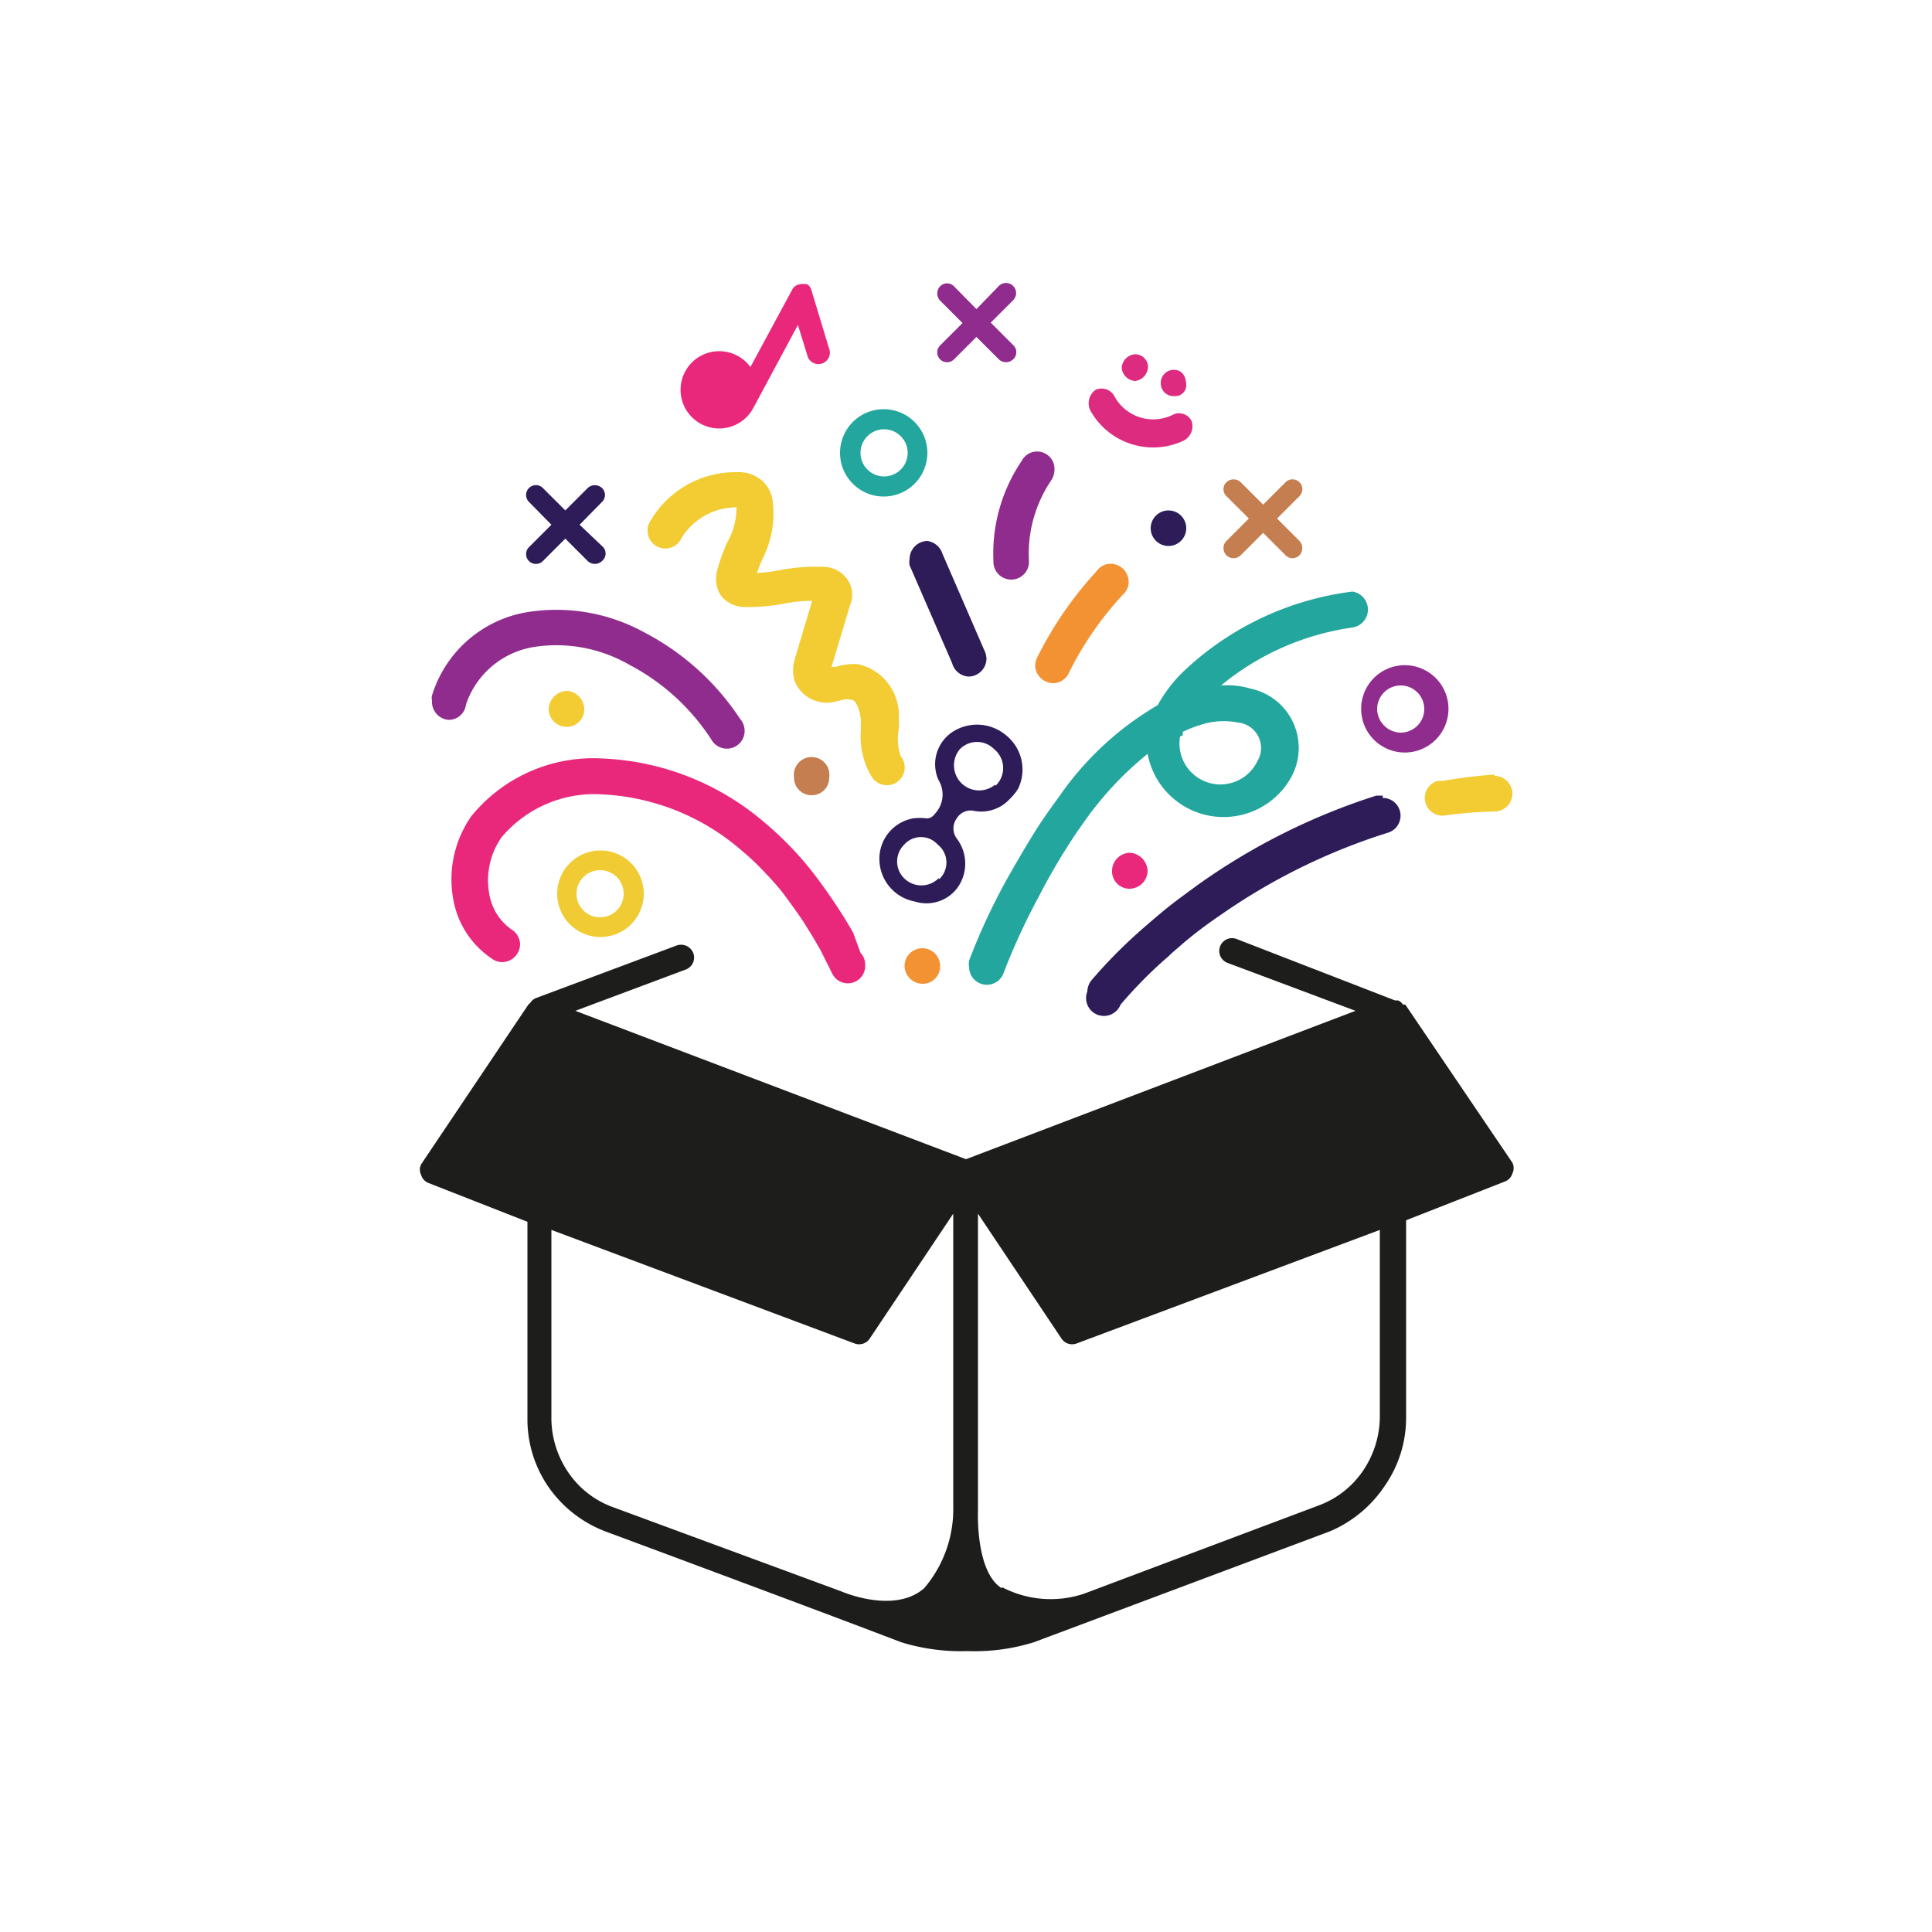 <svg xmlns="http://www.w3.org/2000/svg" width="50" height="50" viewBox="0 0 50 50"><path d="M35.84,38.45a3.08,3.08,0,0,0,.55-1.76V31.58l2.55-1a.32.32,0,0,0,.2-.21h0a.31.31,0,0,0,0-.28L36.37,26,36.31,26a.28.28,0,0,0-.13-.11l-.08,0L32,24.3a.33.33,0,1,0-.23.62l3.31,1.24L25,30,14.89,26.16l2.86-1.07a.33.33,0,0,0,.19-.43.34.34,0,0,0-.43-.19l-3.64,1.36,0,0a.32.32,0,0,0-.13.1.17.17,0,0,1-.06.06L10.9,30.13a.31.31,0,0,0,0,.28.32.32,0,0,0,.2.21l2.55,1v5.11a3.08,3.08,0,0,0,.55,1.76,3.16,3.16,0,0,0,1.46,1.14s5.55,2.06,7.66,2.87a5.23,5.23,0,0,0,1.72.23,5.15,5.15,0,0,0,1.72-.23l7.66-2.87A3.21,3.21,0,0,0,35.84,38.45ZM23.92,41.1c-.78.69-2.16.08-2.16.08L15.85,39a2.38,2.38,0,0,1-1.14-.89,2.51,2.51,0,0,1-.44-1.38V31.83l7.85,2.94a.33.33,0,0,0,.39-.13l2.16-3.23V39A3.15,3.15,0,0,1,23.92,41.1Zm2,0c-.68-.43-.61-2-.61-2V31.41l2.16,3.23a.33.33,0,0,0,.39.13l7.85-2.94v4.86a2.51,2.51,0,0,1-.44,1.38,2.38,2.38,0,0,1-1.14.89l-6.09,2.29A2.72,2.72,0,0,1,25.94,41.08Z" fill="#1d1d1b"/><path d="M23.26,18.87a2.62,2.62,0,0,0,0-.28,1.35,1.35,0,0,0-1.05-1.4,1.49,1.49,0,0,0-.58.07l-.11,0L22,15.66a.7.7,0,0,0,0-.54.76.76,0,0,0-.68-.45,5,5,0,0,0-1.11.08,4.38,4.38,0,0,1-.62.08,4.16,4.16,0,0,1,.16-.4A2.56,2.56,0,0,0,20,13h0a.83.83,0,0,0-.29-.57.91.91,0,0,0-.64-.21,2.55,2.55,0,0,0-2.26,1.3h0a.35.35,0,0,0-.05.18.46.46,0,0,0,.88.22,1.67,1.67,0,0,1,1.42-.79h0a1.79,1.79,0,0,1-.23.89,4.66,4.66,0,0,0-.27.74.84.84,0,0,0,.08.63.79.79,0,0,0,.66.32,5.07,5.07,0,0,0,1-.09,3.58,3.58,0,0,1,.72-.07l-.45,1.5a1,1,0,0,0,0,.59.9.9,0,0,0,1,.53l.24-.06a.6.6,0,0,1,.23,0c.1,0,.22.25.24.54a2.18,2.18,0,0,0,0,.25,2,2,0,0,0,.29,1.22h0a.47.47,0,0,0,.35.2.46.46,0,0,0,.39-.75A1.38,1.38,0,0,1,23.26,18.87Z" fill="#f2cc32"/><path d="M26.85,17a.55.55,0,0,0-.06.22.47.47,0,0,0,.46.46.45.45,0,0,0,.4-.24h0a.08.08,0,0,1,0,0h0a8.5,8.5,0,0,1,1.41-2.05h0a.45.45,0,0,0,.15-.33.47.47,0,0,0-.47-.47.44.44,0,0,0-.35.18h0A9.64,9.64,0,0,0,26.85,17Z" fill="#f29233"/><path d="M22.08,24.14,22,24a13.9,13.9,0,0,0-1.05-1.53,8.65,8.65,0,0,0-1.16-1.18,6.87,6.87,0,0,0-4.19-1.66,4.07,4.07,0,0,0-3.4,1.49,2.85,2.85,0,0,0-.47,2.15,2.32,2.32,0,0,0,1,1.54h0a.45.45,0,0,0,.26.09.47.47,0,0,0,.47-.46.46.46,0,0,0-.23-.39,1.41,1.41,0,0,1-.57-.93,1.94,1.94,0,0,1,.32-1.45,3.14,3.14,0,0,1,2.63-1.11A5.93,5.93,0,0,1,19.18,22a6.5,6.5,0,0,1,.66.63h0c.12.12.25.27.39.44l0,0h0c.19.25.39.53.56.78h0l.26.42,0,0,.18.31.3.6h0a.45.45,0,0,0,.86-.22.42.42,0,0,0-.12-.3Z" fill="#e9287c"/><path d="M29.7,19.51a2,2,0,0,0,3.75.54,1.57,1.57,0,0,0-1.09-2.23,2.12,2.12,0,0,0-.76-.08A6.84,6.84,0,0,1,35,16.24h0a.47.47,0,0,0,0-.93H35a7.75,7.75,0,0,0-4.3,2,3.71,3.71,0,0,0-.74.94,8,8,0,0,0-2.56,2.38c-.2.27-.39.54-.57.82-.28.44-.7,1.17-.83,1.41a16.42,16.42,0,0,0-.92,2h0a.51.51,0,0,0,0,.17.46.46,0,0,0,.9.13,17.21,17.21,0,0,1,.9-1.95h0a16.64,16.64,0,0,1,1-1.69h0l.24-.34A8.66,8.66,0,0,1,29.7,19.51Zm.91-.48,0-.09a3.2,3.2,0,0,1,.43-.17,1.91,1.91,0,0,1,1-.07.66.66,0,0,1,.5,1,1.06,1.06,0,0,1-2-.64Z" fill="#23a69d"/><path d="M25.07,17.51a.47.47,0,0,0,.46-.46.56.56,0,0,0-.06-.23h0l-1.08-2.49A.48.48,0,0,0,24,14a.47.47,0,0,0-.46.47.45.45,0,0,0,0,.16h0l1.1,2.53h0A.47.47,0,0,0,25.07,17.51Z" fill="#2e1c59"/><path d="M26.16,15a.46.46,0,0,0,.47-.46v0h0a3.39,3.39,0,0,1,.57-2.1h0a.52.52,0,0,0,.09-.28.45.45,0,0,0-.85-.23h0a4.28,4.28,0,0,0-.73,2.6v0A.46.46,0,0,0,26.16,15Z" fill="#902c8d"/><path d="M35.79,20.59l-.1,0h0l-.07,0h0A16.63,16.63,0,0,0,31,22.9l-.49.36-.17.13c-.26.2-.71.59-.9.76a12.81,12.81,0,0,0-1.21,1.24h0a.51.51,0,0,0-.09.27A.46.46,0,0,0,29,26a11.42,11.42,0,0,1,1.25-1.26h0s.1-.1.2-.18a10.53,10.53,0,0,1,1.11-.86h0a15.82,15.82,0,0,1,4.36-2.15.46.46,0,0,0-.14-.9Z" fill="#2e1c59"/><path d="M38.69,20.05h-.06a12,12,0,0,0-1.29.16H37.2a.46.46,0,0,0,.14.9h0A12,12,0,0,1,38.68,21h0a.46.46,0,1,0,0-.92Z" fill="#f2cc32"/><path d="M12.06,18.23h0a2.23,2.23,0,0,1,1.72-1.48,3.78,3.78,0,0,1,2.5.45,5.67,5.67,0,0,1,2.13,1.94h0a.46.46,0,0,0,.86-.19.48.48,0,0,0-.12-.35,6.62,6.62,0,0,0-2.45-2.22,4.73,4.73,0,0,0-3.1-.53A3.11,3.11,0,0,0,11.18,18h0a.28.28,0,0,0,0,.13.47.47,0,0,0,.42.5A.45.45,0,0,0,12.06,18.23Z" fill="#902c8d"/><path d="M21.45,9,21,7.51a.31.31,0,0,0-.05-.1.24.24,0,0,0-.08-.06h0l-.1,0a.34.34,0,0,0-.2.06.28.28,0,0,0-.07.09l-1.08,2a.94.94,0,0,0-.33-.29,1,1,0,1,0,.41,1.34v0l1.15-2.14.26.84A.28.28,0,1,0,21.45,9Z" fill="#e9287c"/><path d="M30.84,10.9a.36.36,0,0,0-.5-.16,1.14,1.14,0,0,1-1.49-.47.38.38,0,0,0-.5-.18.43.43,0,0,0-.1.59,1.86,1.86,0,0,0,2.37.73A.42.42,0,0,0,30.84,10.9Z" fill="#dd2c80"/><path d="M29.38,9.86a.38.38,0,0,0,.33-.39.33.33,0,0,0-.35-.3.37.37,0,0,0-.33.35A.37.37,0,0,0,29.38,9.86Z" fill="#dd2c80"/><path d="M30.4,10.25a.28.28,0,0,0,.3-.26c0-.29-.13-.42-.33-.42a.34.34,0,0,0-.33.34A.33.33,0,0,0,30.4,10.25Z" fill="#dd2c80"/><path d="M29.78,13.67a.46.46,0,1,1,.92,0,.46.46,0,1,1-.92,0Z" fill="#2e1c59"/><path d="M20.55,20.12a.46.46,0,1,1,.91,0,.45.45,0,0,1-.46.46A.45.45,0,0,1,20.55,20.12Z" fill="#c47e4f"/><path d="M22.88,12.85A1.13,1.13,0,1,1,24,11.72,1.13,1.13,0,0,1,22.88,12.85Zm0-1.74a.61.61,0,0,0-.61.61.61.61,0,1,0,1.22,0A.61.61,0,0,0,22.88,11.11Z" fill="#23a69d"/><path d="M15.53,24.25a1.12,1.12,0,1,1,1.13-1.12A1.12,1.12,0,0,1,15.53,24.25Zm0-1.73a.61.61,0,1,0,0,1.22.61.61,0,1,0,0-1.22Z" fill="#f1cb33"/><path d="M15.61,14.16,15,13.58l.58-.59a.25.25,0,0,0,0-.36.27.27,0,0,0-.37,0l-.58.58-.58-.58a.25.25,0,0,0-.36.36l.58.59-.58.58a.25.25,0,0,0,.36.36l.58-.58.58.58a.27.27,0,0,0,.37,0A.25.25,0,0,0,15.61,14.16Z" fill="#2e1c59"/><path d="M26.22,8.93l-.58-.58.58-.58a.26.26,0,0,0-.37-.37L25.27,8l-.58-.59a.25.25,0,0,0-.36,0,.27.27,0,0,0,0,.37l.58.58-.58.58a.25.25,0,1,0,.36.36l.58-.58.58.58a.27.27,0,0,0,.37,0A.25.25,0,0,0,26.22,8.93Z" fill="#902c8d"/><path d="M26,19a1.16,1.16,0,0,0-1.26-.11,1,1,0,0,0-.45,1.3.72.72,0,0,1-.06.83c-.07.09-.13.16-.25.16a1.34,1.34,0,0,0-.35,0,1.06,1.06,0,0,0-.87,1.1,1.12,1.12,0,0,0,.91,1.05A1,1,0,0,0,24.76,23a1.07,1.07,0,0,0,0-1.3.44.44,0,0,1,0-.52.42.42,0,0,1,.47-.19,1,1,0,0,0,.9-.31,1.37,1.37,0,0,0,.22-.27A1.14,1.14,0,0,0,26,19Zm-1.71,3.73a.63.63,0,0,1-.89,0,.61.61,0,0,1,0-.87.58.58,0,0,1,.87,0A.59.59,0,0,1,24.31,22.75Zm1.46-2.42a.65.65,0,0,1-.91-.92.62.62,0,0,1,.89,0A.63.63,0,0,1,25.77,20.33Z" fill="#2e1c59"/><path d="M23.41,25a.46.46,0,1,1,.92,0,.45.45,0,0,1-.47.46A.47.47,0,0,1,23.41,25Z" fill="#f29233"/><path d="M28.78,22.53a.47.47,0,0,1,.47-.46.49.49,0,0,1,.45.47.47.47,0,0,1-.47.46A.45.45,0,0,1,28.78,22.53Z" fill="#e9287c"/><path d="M33.63,14l-.58-.58.58-.58a.25.25,0,0,0-.36-.36l-.58.58-.58-.58a.27.27,0,0,0-.37,0,.25.25,0,0,0,0,.36l.58.58-.58.58a.26.26,0,1,0,.37.37l.58-.58.58.58a.25.25,0,0,0,.36,0A.27.27,0,0,0,33.63,14Z" fill="#c47e4f"/><path d="M36.25,19.47a1.13,1.13,0,0,1,0-2.25,1.13,1.13,0,1,1,0,2.25Zm0-1.73a.61.61,0,0,0-.61.61.62.62,0,0,0,.61.61.61.61,0,0,0,.61-.61A.61.61,0,0,0,36.25,17.74Z" fill="#902c8d"/><path d="M14.2,18.34a.49.49,0,0,1,.48-.46.48.48,0,0,1,.44.47.45.45,0,0,1-.46.46A.46.46,0,0,1,14.2,18.34Z" fill="#f2cc32"/></svg>